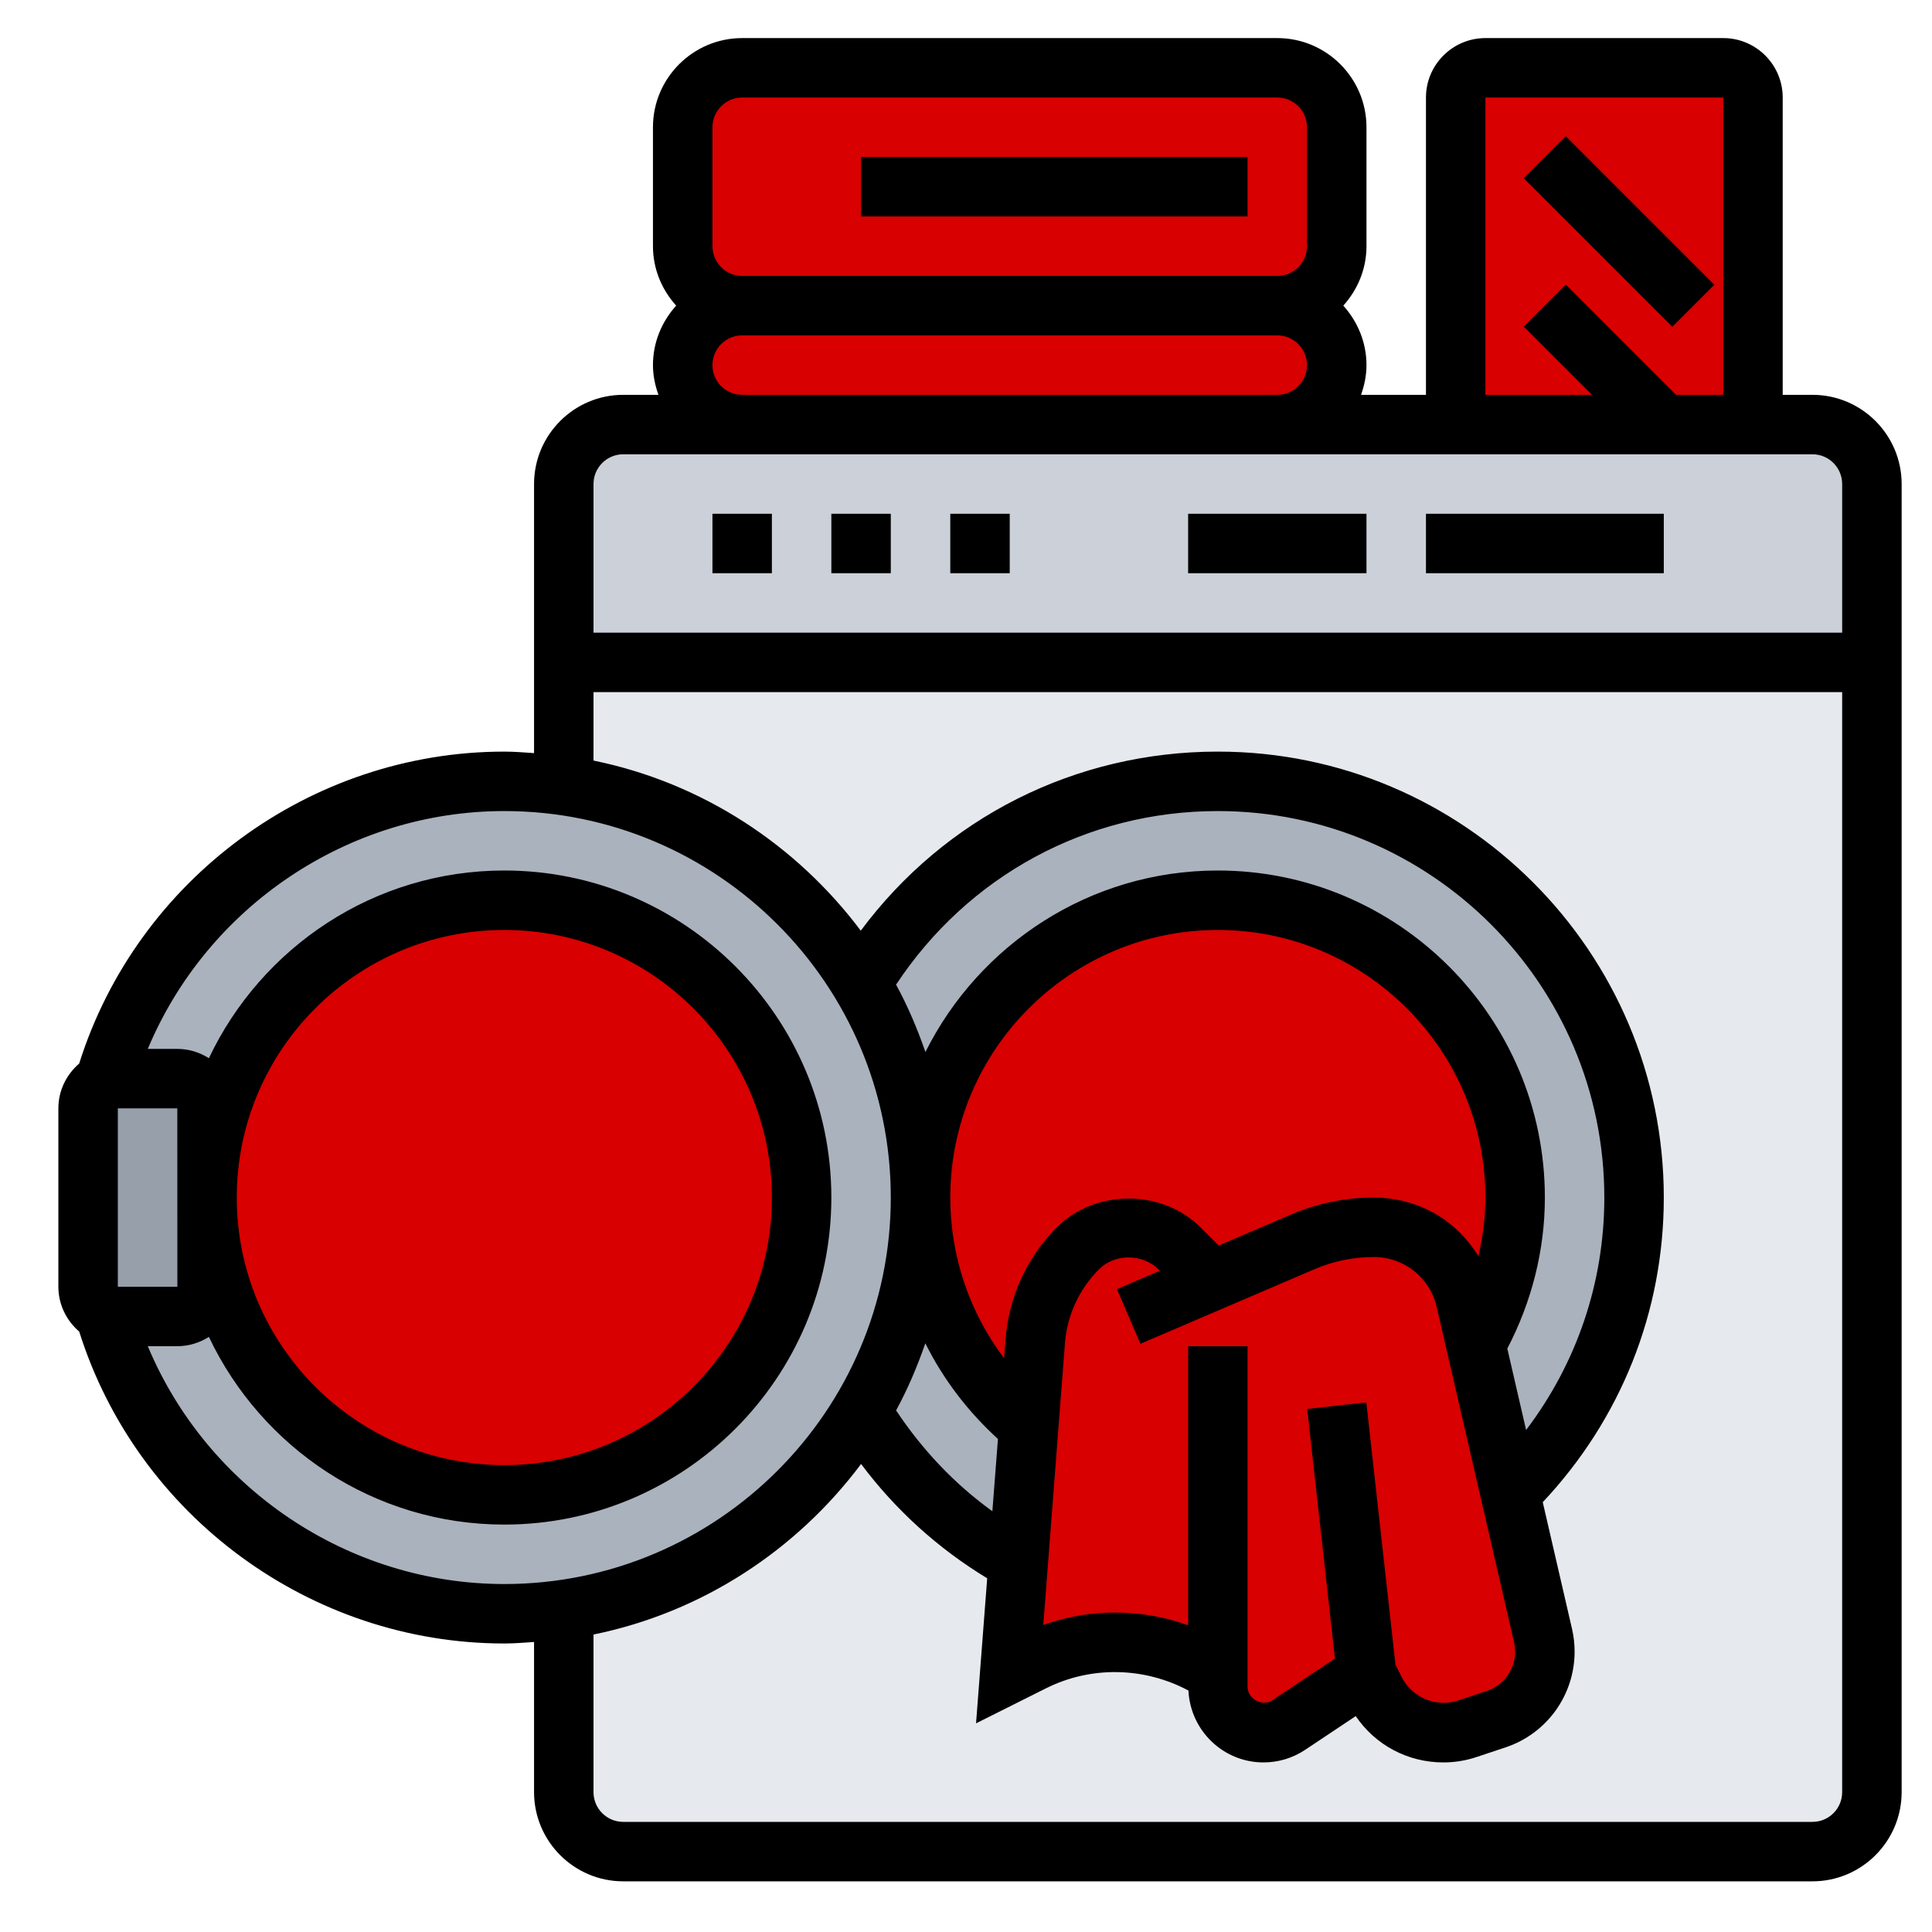 <svg width="66" height="66" viewBox="0 0 66 66" fill="none" xmlns="http://www.w3.org/2000/svg">
<path d="M59.885 3.332V14.504H56.838H49.728V3.332C49.728 2.773 50.185 2.316 50.744 2.316H58.869C59.428 2.316 59.885 2.773 59.885 3.332Z" fill="#D80000"/>
<path d="M43.635 10.441C44.752 10.441 45.666 11.355 45.666 12.473C45.666 13.031 45.443 13.539 45.067 13.905C44.701 14.28 44.193 14.504 43.635 14.504H25.353C24.236 14.504 23.322 13.59 23.322 12.473C23.322 11.914 23.546 11.406 23.921 11.04C24.287 10.665 24.795 10.441 25.353 10.441H43.635Z" fill="#D80000"/>
<path d="M45.666 4.348V8.41C45.666 9.527 44.752 10.441 43.635 10.441H25.353C24.236 10.441 23.322 9.527 23.322 8.41V4.348C23.322 3.23 24.236 2.316 25.353 2.316H43.635C44.752 2.316 45.666 3.23 45.666 4.348Z" fill="#D80000"/>
<path d="M63.947 16.535V22.629H19.26V16.535C19.26 15.418 20.174 14.504 21.291 14.504H25.353H43.635H49.728H56.838H59.885H61.916C63.033 14.504 63.947 15.418 63.947 16.535Z" fill="#CCD1D9"/>
<path d="M19.26 22.629V61.222C19.26 62.34 20.174 63.254 21.291 63.254H61.916C63.033 63.254 63.947 62.34 63.947 61.222V22.629H19.26Z" fill="#E6E9ED"/>
<path d="M31.447 40.91C31.447 44.069 32.889 46.882 35.144 48.751L34.789 53.392C32.575 52.173 30.716 50.396 29.416 48.233C30.706 46.09 31.447 43.591 31.447 40.91Z" fill="#AAB2BD"/>
<path d="M55.822 40.91C55.822 44.871 54.207 48.446 51.597 51.026L50.419 45.947C51.272 44.465 51.76 42.748 51.76 40.91C51.76 35.304 47.21 30.754 41.603 30.754C35.997 30.754 31.447 35.304 31.447 40.91C31.447 38.239 30.706 35.73 29.416 33.587C31.904 29.454 36.434 26.691 41.603 26.691C49.454 26.691 55.822 33.059 55.822 40.91Z" fill="#AAB2BD"/>
<path d="M29.416 33.587C27.263 30.012 23.576 27.453 19.26 26.834C18.599 26.742 17.919 26.691 17.228 26.691C10.749 26.691 5.274 31.028 3.568 36.959C3.71 36.888 3.863 36.847 4.025 36.847H6.057C6.615 36.847 7.072 37.305 7.072 37.863V40.91V43.957C7.072 44.516 6.615 44.972 6.057 44.972H4.025C3.863 44.972 3.71 44.932 3.568 44.861C5.274 50.792 10.749 55.129 17.228 55.129C17.919 55.129 18.599 55.078 19.26 54.987C23.576 54.367 27.263 51.808 29.416 48.233C30.706 46.09 31.447 43.591 31.447 40.91C31.447 38.239 30.706 35.73 29.416 33.587Z" fill="#AAB2BD"/>
<path d="M6.057 36.847C6.615 36.847 7.072 37.305 7.072 37.863V40.91V43.957C7.072 44.516 6.615 44.972 6.057 44.972H4.025C3.863 44.972 3.71 44.932 3.568 44.861C3.233 44.698 3.01 44.353 3.01 43.957V37.863C3.01 37.467 3.233 37.122 3.568 36.959C3.71 36.888 3.863 36.847 4.025 36.847H6.057Z" fill="#969FAA"/>
<path d="M17.228 51.066C22.837 51.066 27.385 46.519 27.385 40.91C27.385 35.301 22.837 30.754 17.228 30.754C11.619 30.754 7.072 35.301 7.072 40.91C7.072 46.519 11.619 51.066 17.228 51.066Z" fill="#D80000"/>
<path d="M51.76 40.91C51.76 42.748 51.272 44.465 50.419 45.947L50.064 44.414C49.85 43.48 49.231 42.697 48.378 42.261C47.931 42.037 47.433 41.926 46.935 41.926C46.103 41.926 45.27 42.098 44.498 42.423L41.4 43.754L40.293 42.647C39.826 42.18 39.206 41.926 38.556 41.926C37.907 41.926 37.287 42.18 36.82 42.647C35.977 43.49 35.459 44.617 35.367 45.805L35.144 48.751C32.889 46.882 31.447 44.069 31.447 40.91C31.447 35.304 35.997 30.754 41.603 30.754C47.21 30.754 51.76 35.304 51.76 40.91Z" fill="#D80000"/>
<path d="M46.681 57.16L44.031 58.927C43.767 59.1 43.472 59.191 43.167 59.191C42.304 59.191 41.603 58.49 41.603 57.627V57.16C39.714 55.901 37.307 55.758 35.286 56.764L34.494 57.16L34.789 53.392L35.144 48.751L35.367 45.805C35.459 44.617 35.977 43.49 36.82 42.647C37.287 42.18 37.907 41.926 38.556 41.926C39.206 41.926 39.826 42.18 40.293 42.647L41.4 43.754L44.498 42.423C45.27 42.098 46.103 41.926 46.935 41.926C47.433 41.926 47.931 42.037 48.378 42.261C49.231 42.697 49.85 43.48 50.064 44.414L50.419 45.947L51.597 51.026L52.714 55.87C52.755 56.053 52.775 56.236 52.775 56.419C52.775 57.465 52.105 58.399 51.11 58.734L50.124 59.059C49.86 59.151 49.586 59.191 49.302 59.191C48.317 59.191 47.423 58.633 46.976 57.749L46.681 57.16Z" fill="#D80000"/>
<path d="M61.916 13.488H60.9V3.332C60.9 2.212 59.989 1.301 58.869 1.301H50.744C49.624 1.301 48.713 2.212 48.713 3.332V13.488H46.495C46.608 13.169 46.681 12.83 46.681 12.473C46.681 11.69 46.376 10.982 45.889 10.441C46.376 9.901 46.681 9.193 46.681 8.41V4.348C46.681 2.668 45.315 1.301 43.635 1.301H25.353C23.674 1.301 22.306 2.668 22.306 4.348V8.41C22.306 9.193 22.612 9.901 23.099 10.441C22.611 10.982 22.306 11.69 22.306 12.473C22.306 12.83 22.38 13.169 22.493 13.488H21.291C19.611 13.488 18.244 14.855 18.244 16.535V25.727C17.907 25.705 17.572 25.676 17.228 25.676C10.601 25.676 4.687 30.042 2.705 36.332C2.273 36.705 1.994 37.25 1.994 37.863V43.957C1.994 44.57 2.273 45.116 2.706 45.489C4.688 51.778 10.601 56.144 17.228 56.144C17.572 56.144 17.907 56.115 18.244 56.093V61.222C18.244 62.902 19.611 64.269 21.291 64.269H61.916C63.596 64.269 64.963 62.902 64.963 61.222V16.535C64.963 14.855 63.596 13.488 61.916 13.488ZM50.744 3.332H58.869V13.488H57.258L53.493 9.723L52.057 11.159L54.386 13.488H50.744V3.332ZM24.338 4.348C24.338 3.788 24.793 3.332 25.353 3.332H43.635C44.195 3.332 44.65 3.788 44.65 4.348V8.41C44.65 8.97 44.195 9.426 43.635 9.426H25.353C24.793 9.426 24.338 8.97 24.338 8.41V4.348ZM24.338 12.473C24.338 11.913 24.793 11.457 25.353 11.457H43.635C44.195 11.457 44.65 11.913 44.65 12.473C44.65 13.032 44.195 13.488 43.635 13.488H25.353C24.793 13.488 24.338 13.032 24.338 12.473ZM21.291 15.519H61.916C62.477 15.519 62.931 15.975 62.931 16.535V21.613H20.275V16.535C20.275 15.975 20.73 15.519 21.291 15.519ZM6.058 40.929L6.059 43.957H4.025V37.863H6.057L6.058 40.891C6.058 40.897 6.057 40.904 6.057 40.91C6.057 40.917 6.058 40.923 6.058 40.929ZM5.049 45.988H6.057C6.455 45.988 6.823 45.869 7.136 45.67C8.929 49.453 12.772 52.082 17.228 52.082C23.388 52.082 28.4 47.07 28.4 40.91C28.4 34.75 23.388 29.738 17.228 29.738C12.772 29.738 8.929 32.367 7.136 36.15C6.823 35.951 6.455 35.832 6.057 35.832H5.049C7.076 30.985 11.883 27.707 17.228 27.707C24.508 27.707 30.431 33.63 30.431 40.91C30.431 48.19 24.508 54.113 17.228 54.113C11.883 54.113 7.076 50.835 5.049 45.988ZM17.228 31.769C22.269 31.769 26.369 35.87 26.369 40.91C26.369 45.951 22.269 50.051 17.228 50.051C12.188 50.051 8.088 45.951 8.088 40.91C8.088 35.87 12.188 31.769 17.228 31.769ZM47.671 56.867L46.675 47.908L44.656 48.132L45.604 56.658L43.464 58.085C43.128 58.31 42.619 58.04 42.619 57.632V45.988H40.588V55.522C38.998 54.95 37.245 54.937 35.64 55.512L36.38 45.887C36.453 44.934 36.867 44.037 37.542 43.362C38.085 42.82 39.03 42.82 39.573 43.362L39.623 43.411L38.158 44.039L38.958 45.906L44.898 43.361C45.545 43.083 46.234 42.941 46.94 42.941C47.279 42.941 47.618 43.022 47.922 43.174C48.51 43.467 48.931 44.004 49.079 44.644L51.724 56.104C51.748 56.208 51.76 56.314 51.76 56.421C51.76 57.032 51.37 57.573 50.79 57.766L49.806 58.093C49.081 58.34 48.233 57.992 47.886 57.296L47.671 56.867ZM50.506 42.914C50.099 42.261 49.538 41.71 48.831 41.356C48.246 41.064 47.592 40.91 46.94 40.91C45.956 40.91 45 41.106 44.096 41.494L41.633 42.549L41.008 41.926C39.699 40.617 37.414 40.617 36.105 41.926C35.087 42.943 34.466 44.295 34.354 45.73L34.302 46.403C33.12 44.833 32.463 42.918 32.463 40.91C32.463 35.87 36.563 31.769 41.603 31.769C46.644 31.769 50.744 35.87 50.744 40.91C50.744 41.587 50.654 42.258 50.506 42.914ZM34.091 49.157L33.901 51.626C32.604 50.691 31.499 49.519 30.612 48.182C31.009 47.454 31.335 46.683 31.611 45.89C32.219 47.11 33.058 48.215 34.091 49.157ZM51.492 46.069C52.321 44.482 52.775 42.713 52.775 40.91C52.775 34.75 47.763 29.738 41.603 29.738C37.23 29.738 33.447 32.27 31.614 35.938C31.337 35.141 31.01 34.367 30.611 33.637C33.067 29.923 37.123 27.707 41.603 27.707C48.883 27.707 54.806 33.63 54.806 40.91C54.806 43.822 53.86 46.574 52.134 48.851L51.492 46.069ZM61.916 62.238H21.291C20.73 62.238 20.275 61.783 20.275 61.222V55.838C23.997 55.079 27.217 52.949 29.416 50.012C30.588 51.579 32.049 52.901 33.724 53.917L33.343 58.872L35.736 57.674C37.279 56.902 39.097 56.948 40.599 57.752C40.664 59.115 41.784 60.207 43.162 60.207C43.672 60.207 44.166 60.058 44.59 59.774L46.314 58.625C46.982 59.612 48.09 60.207 49.306 60.207C49.698 60.207 50.084 60.144 50.45 60.02L51.433 59.693C52.842 59.223 53.791 57.907 53.791 56.421C53.791 56.16 53.761 55.898 53.703 55.646L52.703 51.317C55.365 48.485 56.838 44.819 56.838 40.91C56.838 32.51 50.004 25.676 41.603 25.676C36.726 25.676 32.273 27.939 29.405 31.793C27.206 28.864 23.991 26.74 20.275 25.982V23.644H62.931V61.222C62.931 61.783 62.477 62.238 61.916 62.238Z" fill="black"/>
<path d="M29.416 5.363H42.619V7.394H29.416V5.363Z" fill="black"/>
<path d="M52.051 6.086L53.487 4.65L58.565 9.728L57.129 11.164L52.051 6.086Z" fill="black"/>
<path d="M24.338 17.551H26.369V19.582H24.338V17.551Z" fill="black"/>
<path d="M28.4 17.551H30.431V19.582H28.4V17.551Z" fill="black"/>
<path d="M32.463 17.551H34.494V19.582H32.463V17.551Z" fill="black"/>
<path d="M40.588 17.551H46.681V19.582H40.588V17.551Z" fill="black"/>
<path d="M48.713 17.551H56.838V19.582H48.713V17.551Z" fill="black"/>
</svg>
